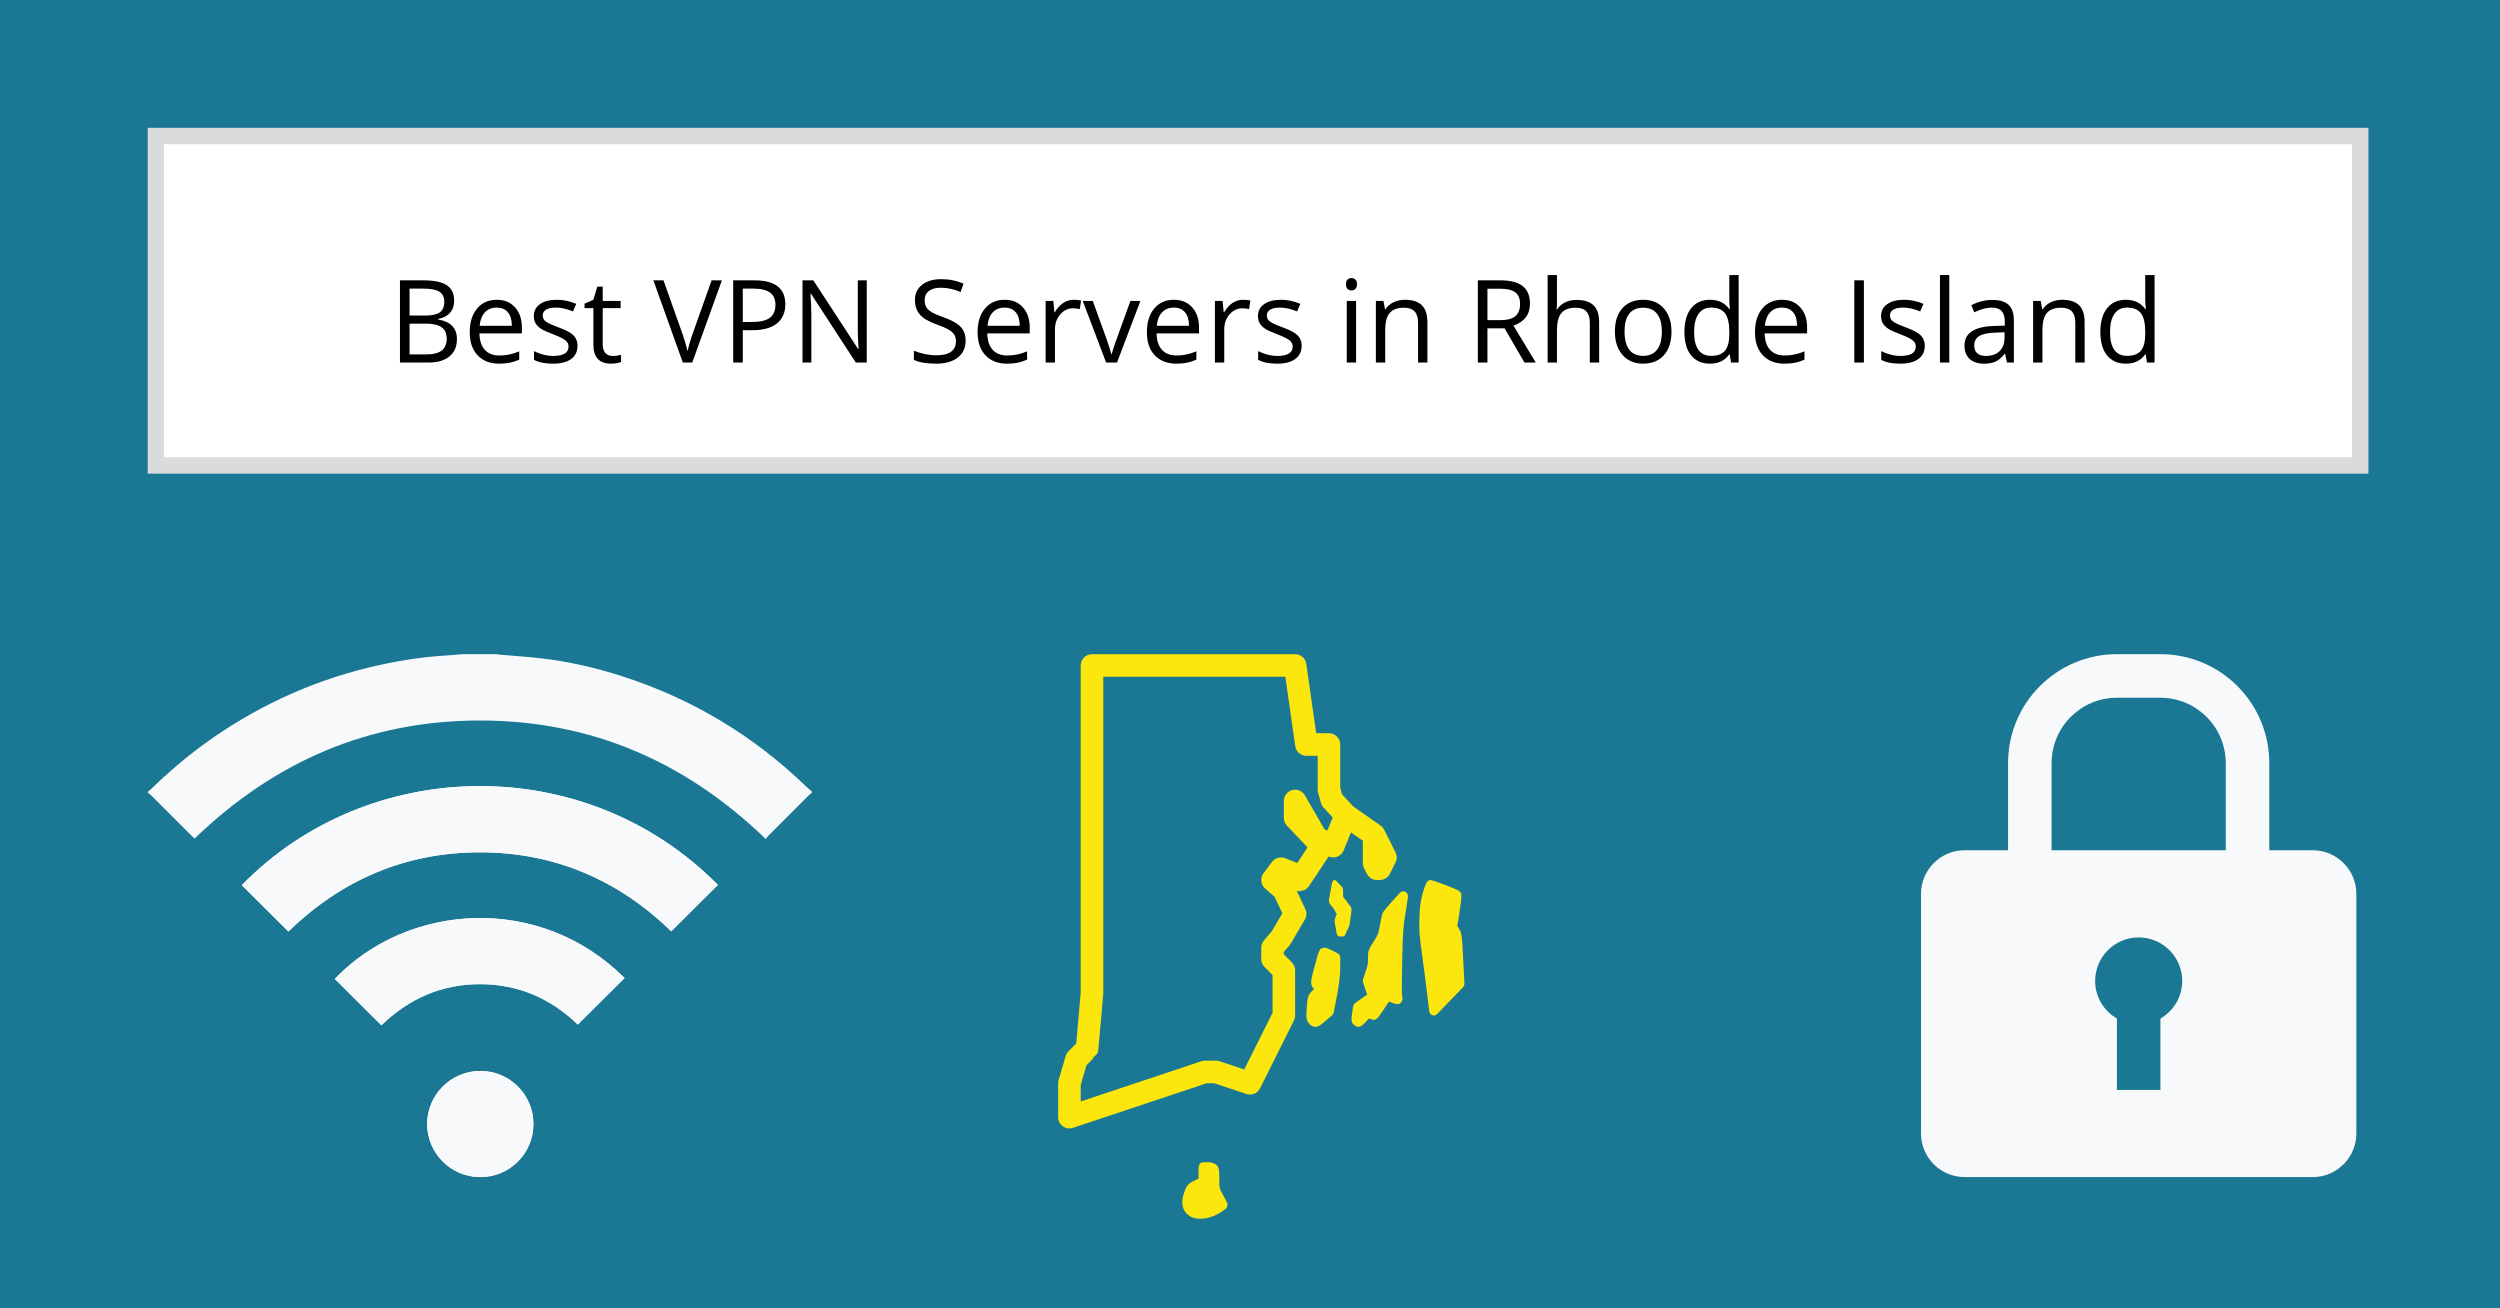 <?xml version="1.0" encoding="UTF-8"?> <svg xmlns="http://www.w3.org/2000/svg" xmlns:xlink="http://www.w3.org/1999/xlink" width="900pt" zoomAndPan="magnify" viewBox="0 0 900 471" height="471pt" preserveAspectRatio="xMidYMid meet" version="1.2"><defs><g></g><clipPath xml:id="clip1" id="clip1"><path d="M 87 282 L 259 282 L 259 423.75 L 87 423.75 Z M 87 282 "></path></clipPath><clipPath xml:id="clip2" id="clip2"><path d="M 53.152 235.5 L 292.402 235.5 L 292.402 303 L 53.152 303 Z M 53.152 235.5 "></path></clipPath><clipPath xml:id="clip3" id="clip3"><path d="M 153 385 L 193 385 L 193 423.75 L 153 423.75 Z M 153 385 "></path></clipPath><clipPath xml:id="clip4" id="clip4"><path d="M 691.289 235.5 L 848.789 235.5 L 848.789 423.75 L 691.289 423.75 Z M 691.289 235.5 "></path></clipPath><clipPath xml:id="clip5" id="clip5"><path d="M 380.934 235.5 L 527.184 235.5 L 527.184 438.75 L 380.934 438.75 Z M 380.934 235.5 "></path></clipPath></defs><g xml:id="surface1" id="surface1"><rect x="0" width="900" y="0" height="471" style="fill:rgb(100%,100%,100%);fill-opacity:1;stroke:none;"></rect><rect x="0" width="900" y="0" height="471" style="fill:rgb(100%,100%,100%);fill-opacity:1;stroke:none;"></rect><rect x="0" width="900" y="0" height="471" style="fill:rgb(10.59%,47.06%,58.429%);fill-opacity:1;stroke:none;"></rect><g clip-rule="nonzero" clip-path="url(#clip1)"><path style=" stroke:none;fill-rule:nonzero;fill:rgb(97.249%,97.649%,98.43%);fill-opacity:1;" d="M 103.816 335.34 C 122.953 316.777 145.93 306.824 172.809 306.832 C 199.684 306.84 222.648 316.809 241.656 335.266 C 247.285 329.664 252.863 324.113 258.438 318.566 C 210.484 270.062 132.293 272.199 87.062 318.66 C 92.617 324.191 98.172 329.723 103.816 335.34 Z M 137.297 369.105 C 147.219 359.484 158.984 354.301 172.781 354.297 C 186.598 354.293 198.391 359.508 208.012 368.855 C 213.695 363.191 219.27 357.648 224.836 352.098 C 194.5 321.715 146.973 324.836 120.566 352.352 C 120.66 352.465 120.746 352.598 120.852 352.703 C 126.297 358.133 131.742 363.559 137.297 369.105 Z M 192.031 404.672 C 192.035 394.09 183.484 385.539 172.906 385.543 C 162.398 385.551 153.82 394.086 153.777 404.574 C 153.734 415.125 162.309 423.734 172.871 423.75 C 183.477 423.77 192.023 415.25 192.031 404.672 Z M 192.031 404.672 "></path></g><g clip-rule="nonzero" clip-path="url(#clip2)"><path style=" stroke:none;fill-rule:nonzero;fill:rgb(97.249%,97.649%,98.43%);fill-opacity:1;" d="M 292.27 285.43 C 291.938 285.688 291.57 285.906 291.273 286.199 C 286.34 291.121 281.406 296.051 276.488 300.988 C 276.18 301.297 275.961 301.691 275.688 302.07 C 246.863 274.184 212.762 259.379 172.781 259.379 C 132.836 259.379 98.762 274.156 70.039 301.898 C 69.773 301.645 69.461 301.355 69.164 301.059 C 64.207 296.105 59.25 291.148 54.285 286.199 C 53.988 285.906 53.617 285.688 53.281 285.43 C 53.281 285.273 53.281 285.113 53.281 284.953 C 53.59 284.711 53.922 284.496 54.195 284.227 C 60.195 278.387 66.531 272.93 73.301 267.996 C 91.188 254.957 110.863 245.715 132.363 240.402 C 141.766 238.078 151.297 236.531 160.98 235.953 C 162.879 235.844 164.773 235.652 166.68 235.5 C 170.742 235.5 174.809 235.5 178.875 235.5 C 179.148 235.555 179.418 235.637 179.691 235.66 C 184.609 236.09 189.535 236.402 194.441 236.953 C 204.465 238.082 214.258 240.332 223.859 243.41 C 248.953 251.457 270.984 264.645 289.969 282.918 C 290.703 283.629 291.504 284.277 292.273 284.953 C 292.27 285.113 292.27 285.273 292.27 285.43 Z M 292.27 285.43 "></path></g><path style=" stroke:none;fill-rule:nonzero;fill:rgb(97.249%,97.649%,98.43%);fill-opacity:1;" d="M 103.816 335.34 C 98.172 329.723 92.617 324.191 87.062 318.66 C 132.293 272.199 210.484 270.062 258.438 318.566 C 252.863 324.113 247.285 329.664 241.656 335.266 C 222.648 316.809 199.684 306.84 172.809 306.832 C 145.93 306.824 122.953 316.777 103.816 335.34 Z M 103.816 335.34 "></path><path style=" stroke:none;fill-rule:nonzero;fill:rgb(97.249%,97.649%,98.43%);fill-opacity:1;" d="M 137.297 369.105 C 131.742 363.559 126.297 358.133 120.852 352.707 C 120.746 352.598 120.66 352.469 120.566 352.352 C 146.973 324.836 194.5 321.715 224.836 352.098 C 219.27 357.648 213.695 363.195 208.012 368.855 C 198.391 359.508 186.598 354.293 172.781 354.297 C 158.984 354.301 147.219 359.484 137.297 369.105 Z M 137.297 369.105 "></path><g clip-rule="nonzero" clip-path="url(#clip3)"><path style=" stroke:none;fill-rule:nonzero;fill:rgb(97.249%,97.649%,98.43%);fill-opacity:1;" d="M 192.031 404.672 C 192.023 415.25 183.477 423.77 172.871 423.75 C 162.309 423.734 153.734 415.125 153.777 404.574 C 153.816 394.086 162.398 385.551 172.906 385.543 C 183.484 385.539 192.035 394.09 192.031 404.672 Z M 192.031 404.672 "></path></g><g clip-rule="nonzero" clip-path="url(#clip4)"><path style=" stroke:none;fill-rule:nonzero;fill:rgb(97.249%,97.649%,98.43%);fill-opacity:1;" d="M 832.613 306.094 L 816.941 306.094 L 816.941 274.719 C 816.941 253.059 799.398 235.5 777.758 235.5 L 762.086 235.5 C 740.445 235.5 722.906 253.059 722.906 274.719 L 722.906 306.094 L 707.234 306.094 C 698.617 306.094 691.562 313.156 691.562 321.781 L 691.562 408.062 C 691.562 416.688 698.617 423.75 707.234 423.75 L 832.613 423.75 C 841.23 423.75 848.285 416.688 848.285 408.062 L 848.285 321.781 C 848.285 313.156 841.23 306.094 832.613 306.094 Z M 777.758 366.668 L 777.758 392.375 L 762.086 392.375 L 762.086 366.668 C 757.418 363.957 754.25 358.945 754.25 353.156 C 754.25 344.5 761.266 337.469 769.922 337.469 C 778.578 337.469 785.598 344.5 785.598 353.156 C 785.598 358.945 782.426 363.957 777.758 366.668 Z M 801.266 306.094 L 738.578 306.094 L 738.578 274.719 C 738.578 261.727 749.109 251.188 762.086 251.188 L 777.758 251.188 C 790.738 251.188 801.266 261.727 801.266 274.719 Z M 801.266 306.094 "></path></g><path style=" stroke:none;fill-rule:nonzero;fill:rgb(100%,100%,100%);fill-opacity:1;" d="M 56.125 48.973 L 849.68 48.973 L 849.68 167.555 L 56.125 167.555 Z M 56.125 48.973 "></path><path style=" stroke:none;fill-rule:nonzero;fill:rgb(85.489%,85.88%,86.67%);fill-opacity:1;" d="M 846.727 164.598 L 852.633 164.598 L 852.633 170.512 L 846.727 170.512 Z M 53.172 51.93 L 59.078 51.93 L 59.078 164.598 L 53.172 164.598 Z M 53.172 164.598 L 59.078 164.598 L 59.078 170.512 L 53.172 170.512 Z M 846.727 51.93 L 852.633 51.93 L 852.633 164.598 L 846.727 164.598 Z M 59.078 164.598 L 846.727 164.598 L 846.727 170.512 L 59.078 170.512 Z M 846.727 46.012 L 852.633 46.012 L 852.633 51.93 L 846.727 51.93 Z M 53.172 46.012 L 59.078 46.012 L 59.078 51.93 L 53.172 51.93 Z M 59.078 46.012 L 846.727 46.012 L 846.727 51.93 L 59.078 51.93 Z M 59.078 46.012 "></path><g clip-rule="nonzero" clip-path="url(#clip5)"><path style=" stroke:none;fill-rule:nonzero;fill:rgb(98.43%,90.199%,5.099%);fill-opacity:1;" d="M 393.121 235.504 C 392.852 235.504 392.59 235.527 392.328 235.582 C 392.066 235.633 391.812 235.711 391.566 235.812 C 391.316 235.914 391.086 236.039 390.863 236.188 C 390.641 236.336 390.434 236.504 390.246 236.695 C 390.059 236.883 389.891 237.086 389.742 237.309 C 389.594 237.531 389.469 237.766 389.367 238.012 C 389.266 238.258 389.188 238.512 389.137 238.773 C 389.082 239.035 389.059 239.301 389.059 239.566 L 389.059 357.281 C 389.043 357.461 388.633 362.211 388.199 367.137 C 387.98 369.645 387.762 372.148 387.59 374.027 C 387.523 374.719 387.477 375.207 387.43 375.695 C 386.273 376.844 384.66 378.457 384.66 378.457 C 384.172 378.945 383.832 379.523 383.637 380.188 L 381.098 388.824 C 380.988 389.199 380.934 389.578 380.934 389.969 L 380.934 402.164 C 380.934 402.484 380.969 402.805 381.043 403.117 C 381.121 403.43 381.23 403.73 381.379 404.016 C 381.523 404.305 381.703 404.57 381.91 404.812 C 382.121 405.059 382.355 405.273 382.617 405.461 C 382.879 405.652 383.16 405.805 383.457 405.93 C 383.754 406.051 384.062 406.137 384.383 406.184 C 384.699 406.234 385.02 406.242 385.34 406.215 C 385.66 406.188 385.973 406.125 386.281 406.023 L 434.402 389.969 L 437.148 389.969 L 448.707 393.828 C 449.172 393.98 449.648 394.051 450.137 394.031 C 450.629 394.016 451.098 393.914 451.551 393.727 C 452 393.539 452.406 393.277 452.766 392.945 C 453.121 392.609 453.41 392.223 453.629 391.785 L 465.816 367.398 C 466.102 366.824 466.246 366.219 466.246 365.578 L 466.246 349.32 C 466.242 348.199 465.848 347.238 465.055 346.445 L 462.184 343.57 L 462.184 342.691 L 464.254 340.277 C 464.406 340.098 464.543 339.902 464.664 339.699 L 469.742 331.059 C 470.086 330.48 470.27 329.855 470.301 329.184 C 470.332 328.512 470.203 327.871 469.918 327.266 L 466.824 320.691 C 467.258 320.773 467.766 320.867 467.77 320.867 C 467.77 320.867 469.641 320.414 469.641 320.414 C 469.641 320.414 470.258 320.016 470.258 320.016 C 470.262 320.016 470.613 319.711 470.695 319.625 C 470.855 319.461 470.906 319.387 470.957 319.324 C 471.059 319.199 471.102 319.137 471.156 319.062 C 471.262 318.918 471.363 318.77 471.488 318.586 C 471.742 318.223 472.074 317.738 472.465 317.156 C 473.242 316 474.254 314.477 475.266 312.949 C 476.797 310.637 477.664 309.309 478.312 308.32 C 478.562 308.43 478.816 308.516 479.082 308.574 C 479.348 308.633 479.617 308.664 479.887 308.668 C 480.16 308.672 480.43 308.652 480.695 308.602 C 480.961 308.551 481.223 308.477 481.473 308.375 C 481.727 308.273 481.965 308.148 482.191 308 C 482.418 307.852 482.629 307.68 482.82 307.488 C 483.012 307.297 483.184 307.086 483.336 306.863 C 483.488 306.637 483.613 306.398 483.715 306.145 L 486.359 299.676 L 490.621 302.66 L 490.621 310.703 C 490.621 311.344 490.762 311.949 491.047 312.52 L 492.062 314.555 C 492.406 315.242 492.906 315.789 493.562 316.195 C 494.215 316.598 494.93 316.801 495.699 316.801 L 496.715 316.801 C 497.484 316.801 498.195 316.598 498.848 316.195 C 499.504 315.789 500.004 315.242 500.348 314.555 L 502.379 310.488 C 502.664 309.918 502.809 309.309 502.809 308.672 C 502.809 308.031 502.664 307.426 502.379 306.852 L 498.316 298.723 C 498.008 298.109 497.574 297.609 497.016 297.215 L 487.199 290.34 L 483.105 285.91 L 482.496 283.727 L 482.496 268.023 C 482.496 267.754 482.469 267.492 482.418 267.23 C 482.363 266.969 482.285 266.711 482.184 266.465 C 482.082 266.219 481.957 265.984 481.809 265.762 C 481.66 265.543 481.492 265.336 481.305 265.148 C 481.117 264.957 480.91 264.789 480.688 264.641 C 480.465 264.492 480.234 264.367 479.984 264.266 C 479.738 264.164 479.484 264.086 479.223 264.035 C 478.961 263.984 478.699 263.957 478.434 263.957 L 473.828 263.957 L 470.266 238.996 C 470.199 238.512 470.047 238.055 469.812 237.625 C 469.578 237.195 469.277 236.82 468.906 236.496 C 468.539 236.176 468.125 235.93 467.664 235.758 C 467.207 235.59 466.734 235.504 466.246 235.504 Z M 397.184 243.633 L 462.723 243.633 L 466.285 268.594 C 466.352 269.078 466.504 269.535 466.738 269.965 C 466.973 270.395 467.273 270.77 467.645 271.09 C 468.012 271.414 468.426 271.66 468.887 271.828 C 469.344 272 469.816 272.086 470.309 272.086 L 474.371 272.086 L 474.371 284.281 C 474.371 284.652 474.422 285.012 474.52 285.367 L 475.535 289.035 C 475.711 289.672 476.023 290.23 476.473 290.711 L 479.781 294.285 L 477.852 299.008 L 476.773 298.469 L 469.758 286.312 C 469.535 285.926 469.254 285.586 468.918 285.293 C 468.582 285 468.207 284.766 467.797 284.598 C 467.383 284.426 466.953 284.324 466.508 284.297 C 466.062 284.27 465.625 284.312 465.191 284.426 C 464.762 284.543 464.359 284.723 463.988 284.973 C 463.617 285.219 463.297 285.523 463.023 285.875 C 462.75 286.23 462.543 286.617 462.398 287.043 C 462.254 287.465 462.184 287.898 462.184 288.348 L 462.184 294.445 C 462.18 295.527 462.555 296.461 463.301 297.246 L 470.727 305.066 C 469.957 306.234 469.609 306.762 468.488 308.457 C 467.953 309.27 467.508 309.941 467.008 310.695 L 462.672 308.965 C 462.258 308.797 461.828 308.703 461.383 308.68 C 460.938 308.656 460.496 308.703 460.066 308.824 C 459.637 308.945 459.238 309.129 458.867 309.383 C 458.5 309.637 458.18 309.941 457.914 310.297 L 454.867 314.363 C 454.559 314.773 454.34 315.227 454.203 315.719 C 454.066 316.211 454.027 316.715 454.078 317.223 C 454.133 317.734 454.277 318.215 454.516 318.668 C 454.75 319.125 455.059 319.52 455.445 319.855 L 458.863 322.859 L 461.656 328.781 L 457.848 335.258 L 455.031 338.547 C 454.383 339.309 454.059 340.188 454.059 341.191 L 454.059 345.254 C 454.059 346.379 454.453 347.336 455.246 348.129 L 458.121 351.004 L 458.121 364.617 L 447.938 385 L 439.094 382.047 C 438.676 381.906 438.246 381.84 437.809 381.84 L 433.746 381.84 C 433.305 381.84 432.875 381.906 432.457 382.047 L 389.059 396.52 L 389.059 390.555 L 391.137 383.473 C 392.059 382.551 394 380.605 394.031 380.578 L 392.984 381.266 C 392.984 381.266 394.969 379.348 394.969 379.348 C 394.969 379.344 395.16 378.871 395.199 378.75 C 395.273 378.512 395.285 378.422 395.301 378.344 C 395.332 378.191 395.34 378.133 395.348 378.074 C 395.367 377.961 395.379 377.883 395.387 377.789 C 395.41 377.602 395.43 377.371 395.461 377.082 C 395.516 376.512 395.586 375.723 395.676 374.773 C 395.848 372.875 396.074 370.355 396.293 367.844 C 396.734 362.812 397.164 357.797 397.164 357.797 C 397.176 357.684 397.18 357.566 397.184 357.449 Z M 515.121 316.801 C 513.867 316.801 513.266 317.758 512.211 321.445 C 511.402 324.277 511.145 326.188 511.004 330.32 C 510.828 334.977 510.934 336.406 512.02 344.262 C 513.098 351.898 514.551 364.246 514.551 364.246 C 514.727 364.871 515.184 365.348 515.75 365.516 C 515.891 365.555 516.039 365.578 516.184 365.578 C 516.609 365.578 517.027 365.41 517.352 365.078 L 526.633 355.473 C 527.008 355.082 527.211 354.531 527.184 353.957 L 526.738 345.293 C 526.312 336.688 526.27 335.988 525.145 334.164 L 524.625 333.297 L 525.406 328.496 C 526.438 321.906 526.145 321.602 525.516 320.93 C 524.695 320.059 515.598 316.801 515.121 316.801 Z M 480.566 316.809 C 480.414 316.785 480.25 316.82 480.098 316.91 C 479.801 317.094 479.578 317.5 479.488 318.008 L 478.473 323.652 C 478.348 324.32 478.488 325.047 478.82 325.477 L 480.219 327.25 L 481.219 329.09 L 480.621 330.598 C 480.461 331.008 480.422 331.516 480.504 331.988 L 481.176 335.902 C 481.305 336.625 481.703 337.125 482.152 337.125 L 483.512 337.125 C 483.832 337.125 484.129 336.863 484.32 336.434 L 485.676 333.395 C 485.758 333.211 485.816 333.004 485.852 332.781 L 486.523 328.004 C 486.617 327.363 486.484 326.699 486.176 326.289 L 483.512 322.762 L 483.512 320.613 C 483.512 320.027 483.332 319.492 483.035 319.184 L 481.004 317.062 C 480.867 316.922 480.719 316.832 480.566 316.809 Z M 505.609 320.922 C 505.281 320.824 504.926 320.836 504.594 320.969 C 504.297 321.086 504.051 321.293 503.863 321.547 C 503.668 321.777 503.043 322.445 502.234 323.32 L 501.109 324.543 C 501.102 324.547 501.094 324.555 501.086 324.566 C 499.113 326.785 498.008 328.117 497.672 328.812 C 497.504 329.309 497.023 331.676 496.746 333.188 C 496.164 336.344 496.117 336.453 494.562 338.879 C 492.75 341.723 492.453 342.262 492.453 344.914 C 492.453 346.266 492.566 347.109 491.754 349.422 L 490.73 352.414 C 490.656 352.629 490.621 352.852 490.621 353.074 C 490.621 353.297 490.652 353.527 490.723 353.742 C 490.723 353.742 492.023 357.613 492.168 358.027 C 491.777 358.344 487.852 361.109 487.852 361.109 C 487.469 361.398 487.215 361.844 487.137 362.348 L 486.785 364.602 C 486.496 366.508 486.266 368.023 487.445 368.984 C 488.008 369.465 488.512 369.645 488.992 369.645 C 490.062 369.645 490.996 368.652 492.086 367.461 C 492.277 367.254 492.602 366.887 492.84 366.645 C 493.992 367.117 494.418 367.121 494.578 367.121 C 495.461 367.121 495.836 366.938 498.539 362.809 C 499.18 361.789 499.703 361.031 500.07 360.539 C 503.129 361.898 503.82 361.629 504.465 360.801 C 504.965 360.145 505.035 359.195 504.719 358.18 C 504.645 357.582 504.617 353.43 504.781 346.066 C 505.047 335.059 505.094 334.254 505.957 328.867 C 506.414 326.016 506.676 324.398 506.781 323.414 C 506.867 323.203 506.871 323.016 506.871 322.738 L 506.828 322.738 C 506.855 322.035 506.715 321.848 506.473 321.523 C 506.242 321.223 505.938 321.02 505.609 320.922 Z M 476.867 341.191 C 475.031 341.191 474.871 341.801 473.328 347.637 C 471.82 353.145 471.453 354.48 473.082 356.043 C 473.004 356.125 472.902 356.219 472.797 356.32 C 470.824 358.121 470.699 358.965 470.434 362.641 C 470.215 365.816 470.172 367.27 471.25 368.438 C 471.547 368.801 472.164 369.543 473.312 369.629 C 473.391 369.637 473.473 369.645 473.543 369.645 C 474.75 369.645 475.617 368.895 477.242 367.484 L 479.496 365.539 C 479.832 365.25 480.047 364.875 480.129 364.461 L 481.32 358.363 C 482.047 354.574 482.496 350.742 482.496 348.375 L 482.496 344.824 C 482.496 344.109 482.074 343.461 481.398 343.117 L 479.703 342.246 C 477.598 341.188 477.273 341.191 476.867 341.191 Z M 433.238 418.422 C 431.207 418.422 431.477 420.496 431.477 422.703 L 431.477 424.305 L 430.379 424.82 C 427.715 426.078 427.211 426.648 426.238 429.516 C 425.48 431.84 424.84 435.211 428.023 437.613 C 429.047 438.371 430.484 438.746 432.094 438.746 C 434.211 438.746 436.621 438.098 438.766 436.844 C 441.086 435.406 441.871 434.926 441.871 433.723 C 441.871 433.242 441.871 433.039 440.172 429.965 C 438.977 427.832 438.949 427.793 438.949 424.512 C 438.949 421.113 438.953 419.445 436.793 418.75 C 436.648 418.703 435.805 418.422 435.531 418.422 Z M 433.238 418.422 "></path></g><g style="fill:rgb(0%,0%,0%);fill-opacity:1;"><g transform="translate(139.921, 130.514)"><path style="stroke:none;" d="M 4.062 -29.594 L 12.422 -29.594 C 16.348 -29.594 19.188 -29.004 20.938 -27.828 C 22.695 -26.648 23.578 -24.797 23.578 -22.266 C 23.578 -20.516 23.086 -19.066 22.109 -17.922 C 21.129 -16.785 19.703 -16.047 17.828 -15.703 L 17.828 -15.5 C 22.328 -14.727 24.578 -12.367 24.578 -8.422 C 24.578 -5.773 23.68 -3.707 21.891 -2.219 C 20.098 -0.738 17.598 0 14.391 0 L 4.062 0 Z M 7.516 -16.922 L 13.172 -16.922 C 15.598 -16.922 17.344 -17.301 18.406 -18.062 C 19.477 -18.82 20.016 -20.109 20.016 -21.922 C 20.016 -23.578 19.422 -24.77 18.234 -25.5 C 17.047 -26.238 15.156 -26.609 12.562 -26.609 L 7.516 -26.609 Z M 7.516 -14 L 7.516 -2.938 L 13.688 -2.938 C 16.07 -2.938 17.867 -3.395 19.078 -4.312 C 20.285 -5.238 20.891 -6.688 20.891 -8.656 C 20.891 -10.5 20.27 -11.848 19.031 -12.703 C 17.801 -13.566 15.926 -14 13.406 -14 Z M 7.516 -14 "></path></g></g><g style="fill:rgb(0%,0%,0%);fill-opacity:1;"><g transform="translate(166.78, 130.514)"><path style="stroke:none;" d="M 12.938 0.406 C 9.656 0.406 7.066 -0.594 5.172 -2.594 C 3.273 -4.594 2.328 -7.363 2.328 -10.906 C 2.328 -14.488 3.207 -17.332 4.969 -19.438 C 6.727 -21.539 9.094 -22.594 12.062 -22.594 C 14.844 -22.594 17.039 -21.676 18.656 -19.844 C 20.281 -18.02 21.094 -15.609 21.094 -12.609 L 21.094 -10.484 L 5.812 -10.484 C 5.875 -7.879 6.531 -5.898 7.781 -4.547 C 9.031 -3.203 10.789 -2.531 13.062 -2.531 C 15.445 -2.531 17.805 -3.031 20.141 -4.031 L 20.141 -1.031 C 18.953 -0.52 17.828 -0.156 16.766 0.062 C 15.711 0.289 14.438 0.406 12.938 0.406 Z M 12.016 -19.781 C 10.234 -19.781 8.812 -19.195 7.75 -18.031 C 6.695 -16.875 6.078 -15.27 5.891 -13.219 L 17.484 -13.219 C 17.484 -15.332 17.008 -16.953 16.062 -18.078 C 15.125 -19.211 13.773 -19.781 12.016 -19.781 Z M 12.016 -19.781 "></path></g></g><g style="fill:rgb(0%,0%,0%);fill-opacity:1;"><g transform="translate(190.036, 130.514)"><path style="stroke:none;" d="M 17.875 -6.047 C 17.875 -3.984 17.102 -2.391 15.562 -1.266 C 14.02 -0.148 11.863 0.406 9.094 0.406 C 6.145 0.406 3.848 -0.055 2.203 -0.984 L 2.203 -4.109 C 3.273 -3.566 4.422 -3.141 5.641 -2.828 C 6.859 -2.523 8.035 -2.375 9.172 -2.375 C 10.922 -2.375 12.27 -2.648 13.219 -3.203 C 14.164 -3.766 14.641 -4.617 14.641 -5.766 C 14.641 -6.629 14.266 -7.367 13.516 -7.984 C 12.766 -8.598 11.301 -9.32 9.125 -10.156 C 7.062 -10.926 5.594 -11.598 4.719 -12.172 C 3.852 -12.742 3.207 -13.395 2.781 -14.125 C 2.352 -14.852 2.141 -15.723 2.141 -16.734 C 2.141 -18.547 2.875 -19.973 4.344 -21.016 C 5.82 -22.066 7.844 -22.594 10.406 -22.594 C 12.789 -22.594 15.125 -22.102 17.406 -21.125 L 16.219 -18.406 C 13.988 -19.32 11.969 -19.781 10.156 -19.781 C 8.562 -19.781 7.359 -19.531 6.547 -19.031 C 5.742 -18.531 5.344 -17.844 5.344 -16.969 C 5.344 -16.375 5.492 -15.863 5.797 -15.438 C 6.098 -15.02 6.586 -14.625 7.266 -14.25 C 7.941 -13.875 9.238 -13.328 11.156 -12.609 C 13.781 -11.648 15.555 -10.688 16.484 -9.719 C 17.41 -8.75 17.875 -7.523 17.875 -6.047 Z M 17.875 -6.047 "></path></g></g><g style="fill:rgb(0%,0%,0%);fill-opacity:1;"><g transform="translate(209.81, 130.514)"><path style="stroke:none;" d="M 10.734 -2.375 C 11.328 -2.375 11.898 -2.414 12.453 -2.5 C 13.004 -2.582 13.441 -2.672 13.766 -2.766 L 13.766 -0.203 C 13.398 -0.023 12.863 0.117 12.156 0.234 C 11.445 0.348 10.805 0.406 10.234 0.406 C 5.953 0.406 3.812 -1.852 3.812 -6.375 L 3.812 -19.578 L 0.625 -19.578 L 0.625 -21.188 L 3.812 -22.594 L 5.219 -27.328 L 7.172 -27.328 L 7.172 -22.188 L 13.609 -22.188 L 13.609 -19.578 L 7.172 -19.578 L 7.172 -6.516 C 7.172 -5.18 7.484 -4.156 8.109 -3.438 C 8.742 -2.727 9.617 -2.375 10.734 -2.375 Z M 10.734 -2.375 "></path></g></g><g style="fill:rgb(0%,0%,0%);fill-opacity:1;"><g transform="translate(224.443, 130.514)"><path style="stroke:none;" d=""></path></g></g><g style="fill:rgb(0%,0%,0%);fill-opacity:1;"><g transform="translate(235.211, 130.514)"><path style="stroke:none;" d="M 20.969 -29.594 L 24.672 -29.594 L 14 0 L 10.609 0 L 0 -29.594 L 3.641 -29.594 L 10.438 -10.438 C 11.227 -8.238 11.852 -6.102 12.312 -4.031 C 12.789 -6.219 13.422 -8.395 14.203 -10.562 Z M 20.969 -29.594 "></path></g></g><g style="fill:rgb(0%,0%,0%);fill-opacity:1;"><g transform="translate(259.884, 130.514)"><path style="stroke:none;" d="M 22.828 -20.969 C 22.828 -17.969 21.805 -15.66 19.766 -14.047 C 17.723 -12.441 14.797 -11.641 10.984 -11.641 L 7.516 -11.641 L 7.516 0 L 4.062 0 L 4.062 -29.594 L 11.734 -29.594 C 19.129 -29.594 22.828 -26.719 22.828 -20.969 Z M 7.516 -14.594 L 10.609 -14.594 C 13.66 -14.594 15.863 -15.082 17.219 -16.062 C 18.582 -17.051 19.266 -18.633 19.266 -20.812 C 19.266 -22.77 18.625 -24.223 17.344 -25.172 C 16.062 -26.129 14.066 -26.609 11.359 -26.609 L 7.516 -26.609 Z M 7.516 -14.594 "></path></g></g><g style="fill:rgb(0%,0%,0%);fill-opacity:1;"><g transform="translate(284.839, 130.514)"><path style="stroke:none;" d="M 27.188 0 L 23.25 0 L 7.078 -24.828 L 6.922 -24.828 C 7.141 -21.922 7.25 -19.25 7.25 -16.812 L 7.25 0 L 4.062 0 L 4.062 -29.594 L 7.953 -29.594 L 24.094 -4.859 L 24.25 -4.859 C 24.219 -5.223 24.156 -6.391 24.062 -8.359 C 23.969 -10.336 23.938 -11.754 23.969 -12.609 L 23.969 -29.594 L 27.188 -29.594 Z M 27.188 0 "></path></g></g><g style="fill:rgb(0%,0%,0%);fill-opacity:1;"><g transform="translate(316.09, 130.514)"><path style="stroke:none;" d=""></path></g></g><g style="fill:rgb(0%,0%,0%);fill-opacity:1;"><g transform="translate(326.857, 130.514)"><path style="stroke:none;" d="M 20.766 -7.875 C 20.766 -5.27 19.816 -3.238 17.922 -1.781 C 16.035 -0.32 13.473 0.406 10.234 0.406 C 6.734 0.406 4.035 -0.047 2.141 -0.953 L 2.141 -4.266 C 3.359 -3.754 4.68 -3.348 6.109 -3.047 C 7.547 -2.754 8.961 -2.609 10.359 -2.609 C 12.648 -2.609 14.375 -3.039 15.531 -3.906 C 16.695 -4.781 17.281 -5.992 17.281 -7.547 C 17.281 -8.578 17.07 -9.414 16.656 -10.062 C 16.25 -10.719 15.562 -11.32 14.594 -11.875 C 13.633 -12.438 12.172 -13.066 10.203 -13.766 C 7.453 -14.742 5.484 -15.91 4.297 -17.266 C 3.117 -18.617 2.531 -20.379 2.531 -22.547 C 2.531 -24.828 3.383 -26.641 5.094 -27.984 C 6.812 -29.336 9.082 -30.016 11.906 -30.016 C 14.844 -30.016 17.547 -29.473 20.016 -28.391 L 18.953 -25.406 C 16.504 -26.426 14.129 -26.938 11.828 -26.938 C 10.004 -26.938 8.578 -26.547 7.547 -25.766 C 6.523 -24.984 6.016 -23.895 6.016 -22.5 C 6.016 -21.477 6.203 -20.641 6.578 -19.984 C 6.953 -19.328 7.586 -18.723 8.484 -18.172 C 9.391 -17.629 10.766 -17.031 12.609 -16.375 C 15.711 -15.27 17.848 -14.082 19.016 -12.812 C 20.18 -11.539 20.766 -9.895 20.766 -7.875 Z M 20.766 -7.875 "></path></g></g><g style="fill:rgb(0%,0%,0%);fill-opacity:1;"><g transform="translate(349.607, 130.514)"><path style="stroke:none;" d="M 12.938 0.406 C 9.656 0.406 7.066 -0.594 5.172 -2.594 C 3.273 -4.594 2.328 -7.363 2.328 -10.906 C 2.328 -14.488 3.207 -17.332 4.969 -19.438 C 6.727 -21.539 9.094 -22.594 12.062 -22.594 C 14.844 -22.594 17.039 -21.676 18.656 -19.844 C 20.281 -18.02 21.094 -15.609 21.094 -12.609 L 21.094 -10.484 L 5.812 -10.484 C 5.875 -7.879 6.531 -5.898 7.781 -4.547 C 9.031 -3.203 10.789 -2.531 13.062 -2.531 C 15.445 -2.531 17.805 -3.031 20.141 -4.031 L 20.141 -1.031 C 18.953 -0.52 17.828 -0.156 16.766 0.062 C 15.711 0.289 14.438 0.406 12.938 0.406 Z M 12.016 -19.781 C 10.234 -19.781 8.812 -19.195 7.75 -18.031 C 6.695 -16.875 6.078 -15.27 5.891 -13.219 L 17.484 -13.219 C 17.484 -15.332 17.008 -16.953 16.062 -18.078 C 15.125 -19.211 13.773 -19.781 12.016 -19.781 Z M 12.016 -19.781 "></path></g></g><g style="fill:rgb(0%,0%,0%);fill-opacity:1;"><g transform="translate(372.863, 130.514)"><path style="stroke:none;" d="M 13.688 -22.594 C 14.664 -22.594 15.547 -22.508 16.328 -22.344 L 15.875 -19.234 C 14.957 -19.43 14.145 -19.531 13.438 -19.531 C 11.645 -19.531 10.109 -18.801 8.828 -17.344 C 7.555 -15.883 6.922 -14.07 6.922 -11.906 L 6.922 0 L 3.562 0 L 3.562 -22.188 L 6.328 -22.188 L 6.719 -18.078 L 6.875 -18.078 C 7.695 -19.516 8.688 -20.625 9.844 -21.406 C 11.008 -22.195 12.289 -22.594 13.688 -22.594 Z M 13.688 -22.594 "></path></g></g><g style="fill:rgb(0%,0%,0%);fill-opacity:1;"><g transform="translate(389.783, 130.514)"><path style="stroke:none;" d="M 8.422 0 L 0 -22.188 L 3.609 -22.188 L 8.375 -9.031 C 9.457 -5.945 10.094 -3.945 10.281 -3.031 L 10.438 -3.031 C 10.594 -3.75 11.062 -5.227 11.844 -7.469 C 12.633 -9.719 14.41 -14.625 17.172 -22.188 L 20.766 -22.188 L 12.344 0 Z M 8.422 0 "></path></g></g><g style="fill:rgb(0%,0%,0%);fill-opacity:1;"><g transform="translate(410.55, 130.514)"><path style="stroke:none;" d="M 12.938 0.406 C 9.656 0.406 7.066 -0.594 5.172 -2.594 C 3.273 -4.594 2.328 -7.363 2.328 -10.906 C 2.328 -14.488 3.207 -17.332 4.969 -19.438 C 6.727 -21.539 9.094 -22.594 12.062 -22.594 C 14.844 -22.594 17.039 -21.676 18.656 -19.844 C 20.281 -18.02 21.094 -15.609 21.094 -12.609 L 21.094 -10.484 L 5.812 -10.484 C 5.875 -7.879 6.531 -5.898 7.781 -4.547 C 9.031 -3.203 10.789 -2.531 13.062 -2.531 C 15.445 -2.531 17.805 -3.031 20.141 -4.031 L 20.141 -1.031 C 18.953 -0.52 17.828 -0.156 16.766 0.062 C 15.711 0.289 14.438 0.406 12.938 0.406 Z M 12.016 -19.781 C 10.234 -19.781 8.812 -19.195 7.75 -18.031 C 6.695 -16.875 6.078 -15.27 5.891 -13.219 L 17.484 -13.219 C 17.484 -15.332 17.008 -16.953 16.062 -18.078 C 15.125 -19.211 13.773 -19.781 12.016 -19.781 Z M 12.016 -19.781 "></path></g></g><g style="fill:rgb(0%,0%,0%);fill-opacity:1;"><g transform="translate(433.805, 130.514)"><path style="stroke:none;" d="M 13.688 -22.594 C 14.664 -22.594 15.547 -22.508 16.328 -22.344 L 15.875 -19.234 C 14.957 -19.43 14.145 -19.531 13.438 -19.531 C 11.645 -19.531 10.109 -18.801 8.828 -17.344 C 7.555 -15.883 6.922 -14.07 6.922 -11.906 L 6.922 0 L 3.562 0 L 3.562 -22.188 L 6.328 -22.188 L 6.719 -18.078 L 6.875 -18.078 C 7.695 -19.516 8.688 -20.625 9.844 -21.406 C 11.008 -22.195 12.289 -22.594 13.688 -22.594 Z M 13.688 -22.594 "></path></g></g><g style="fill:rgb(0%,0%,0%);fill-opacity:1;"><g transform="translate(450.726, 130.514)"><path style="stroke:none;" d="M 17.875 -6.047 C 17.875 -3.984 17.102 -2.391 15.562 -1.266 C 14.02 -0.148 11.863 0.406 9.094 0.406 C 6.145 0.406 3.848 -0.055 2.203 -0.984 L 2.203 -4.109 C 3.273 -3.566 4.422 -3.141 5.641 -2.828 C 6.859 -2.523 8.035 -2.375 9.172 -2.375 C 10.922 -2.375 12.27 -2.648 13.219 -3.203 C 14.164 -3.766 14.641 -4.617 14.641 -5.766 C 14.641 -6.629 14.266 -7.367 13.516 -7.984 C 12.766 -8.598 11.301 -9.32 9.125 -10.156 C 7.062 -10.926 5.594 -11.598 4.719 -12.172 C 3.852 -12.742 3.207 -13.395 2.781 -14.125 C 2.352 -14.852 2.141 -15.723 2.141 -16.734 C 2.141 -18.547 2.875 -19.973 4.344 -21.016 C 5.82 -22.066 7.844 -22.594 10.406 -22.594 C 12.789 -22.594 15.125 -22.102 17.406 -21.125 L 16.219 -18.406 C 13.988 -19.32 11.969 -19.781 10.156 -19.781 C 8.562 -19.781 7.359 -19.531 6.547 -19.031 C 5.742 -18.531 5.344 -17.844 5.344 -16.969 C 5.344 -16.375 5.492 -15.863 5.797 -15.438 C 6.098 -15.02 6.586 -14.625 7.266 -14.25 C 7.941 -13.875 9.238 -13.328 11.156 -12.609 C 13.781 -11.648 15.555 -10.688 16.484 -9.719 C 17.41 -8.75 17.875 -7.523 17.875 -6.047 Z M 17.875 -6.047 "></path></g></g><g style="fill:rgb(0%,0%,0%);fill-opacity:1;"><g transform="translate(470.5, 130.514)"><path style="stroke:none;" d=""></path></g></g><g style="fill:rgb(0%,0%,0%);fill-opacity:1;"><g transform="translate(481.268, 130.514)"><path style="stroke:none;" d="M 6.922 0 L 3.562 0 L 3.562 -22.188 L 6.922 -22.188 Z M 3.281 -28.203 C 3.281 -28.961 3.469 -29.52 3.844 -29.875 C 4.219 -30.238 4.691 -30.422 5.266 -30.422 C 5.805 -30.422 6.27 -30.238 6.656 -29.875 C 7.051 -29.508 7.25 -28.953 7.25 -28.203 C 7.25 -27.441 7.051 -26.875 6.656 -26.5 C 6.27 -26.133 5.805 -25.953 5.266 -25.953 C 4.691 -25.953 4.219 -26.133 3.844 -26.5 C 3.469 -26.875 3.281 -27.441 3.281 -28.203 Z M 3.281 -28.203 "></path></g></g><g style="fill:rgb(0%,0%,0%);fill-opacity:1;"><g transform="translate(491.752, 130.514)"><path style="stroke:none;" d="M 18.75 0 L 18.75 -14.344 C 18.75 -16.156 18.336 -17.504 17.516 -18.391 C 16.691 -19.285 15.398 -19.734 13.641 -19.734 C 11.316 -19.734 9.613 -19.102 8.531 -17.844 C 7.457 -16.594 6.922 -14.523 6.922 -11.641 L 6.922 0 L 3.562 0 L 3.562 -22.188 L 6.297 -22.188 L 6.844 -19.141 L 7 -19.141 C 7.688 -20.234 8.648 -21.082 9.891 -21.688 C 11.141 -22.289 12.523 -22.594 14.047 -22.594 C 16.723 -22.594 18.734 -21.945 20.078 -20.656 C 21.43 -19.363 22.109 -17.301 22.109 -14.469 L 22.109 0 Z M 18.75 0 "></path></g></g><g style="fill:rgb(0%,0%,0%);fill-opacity:1;"><g transform="translate(517.194, 130.514)"><path style="stroke:none;" d=""></path></g></g><g style="fill:rgb(0%,0%,0%);fill-opacity:1;"><g transform="translate(527.961, 130.514)"><path style="stroke:none;" d="M 7.516 -12.312 L 7.516 0 L 4.062 0 L 4.062 -29.594 L 12.188 -29.594 C 15.812 -29.594 18.488 -28.895 20.219 -27.5 C 21.957 -26.113 22.828 -24.023 22.828 -21.234 C 22.828 -17.316 20.844 -14.672 16.875 -13.297 L 24.922 0 L 20.844 0 L 13.688 -12.312 Z M 7.516 -15.266 L 12.219 -15.266 C 14.656 -15.266 16.438 -15.742 17.562 -16.703 C 18.695 -17.672 19.266 -19.117 19.266 -21.047 C 19.266 -23.004 18.688 -24.414 17.531 -25.281 C 16.383 -26.145 14.535 -26.578 11.984 -26.578 L 7.516 -26.578 Z M 7.516 -15.266 "></path></g></g><g style="fill:rgb(0%,0%,0%);fill-opacity:1;"><g transform="translate(553.585, 130.514)"><path style="stroke:none;" d="M 18.75 0 L 18.75 -14.344 C 18.75 -16.156 18.336 -17.504 17.516 -18.391 C 16.691 -19.285 15.398 -19.734 13.641 -19.734 C 11.305 -19.734 9.602 -19.098 8.531 -17.828 C 7.457 -16.555 6.922 -14.477 6.922 -11.594 L 6.922 0 L 3.562 0 L 3.562 -31.5 L 6.922 -31.5 L 6.922 -21.969 C 6.922 -20.812 6.867 -19.859 6.766 -19.109 L 6.969 -19.109 C 7.625 -20.172 8.562 -21.008 9.781 -21.625 C 11.008 -22.238 12.406 -22.547 13.969 -22.547 C 16.676 -22.547 18.707 -21.898 20.062 -20.609 C 21.426 -19.328 22.109 -17.281 22.109 -14.469 L 22.109 0 Z M 18.75 0 "></path></g></g><g style="fill:rgb(0%,0%,0%);fill-opacity:1;"><g transform="translate(579.027, 130.514)"><path style="stroke:none;" d="M 22.703 -11.109 C 22.703 -7.492 21.789 -4.672 19.969 -2.641 C 18.156 -0.609 15.641 0.406 12.422 0.406 C 10.441 0.406 8.68 -0.055 7.141 -0.984 C 5.609 -1.922 4.422 -3.258 3.578 -5 C 2.742 -6.738 2.328 -8.773 2.328 -11.109 C 2.328 -14.723 3.227 -17.539 5.031 -19.562 C 6.844 -21.582 9.352 -22.594 12.562 -22.594 C 15.664 -22.594 18.129 -21.555 19.953 -19.484 C 21.785 -17.422 22.703 -14.629 22.703 -11.109 Z M 5.812 -11.109 C 5.812 -8.273 6.375 -6.113 7.5 -4.625 C 8.633 -3.145 10.305 -2.406 12.516 -2.406 C 14.711 -2.406 16.379 -3.145 17.516 -4.625 C 18.66 -6.102 19.234 -8.266 19.234 -11.109 C 19.234 -13.93 18.66 -16.07 17.516 -17.531 C 16.379 -19 14.695 -19.734 12.469 -19.734 C 10.27 -19.734 8.609 -19.008 7.484 -17.562 C 6.367 -16.125 5.812 -13.973 5.812 -11.109 Z M 5.812 -11.109 "></path></g></g><g style="fill:rgb(0%,0%,0%);fill-opacity:1;"><g transform="translate(604.064, 130.514)"><path style="stroke:none;" d="M 18.656 -2.969 L 18.484 -2.969 C 16.93 -0.719 14.609 0.406 11.516 0.406 C 8.617 0.406 6.363 -0.582 4.75 -2.562 C 3.133 -4.551 2.328 -7.375 2.328 -11.031 C 2.328 -14.688 3.133 -17.523 4.75 -19.547 C 6.375 -21.578 8.629 -22.594 11.516 -22.594 C 14.523 -22.594 16.832 -21.5 18.438 -19.312 L 18.703 -19.312 L 18.562 -20.906 L 18.484 -22.469 L 18.484 -31.5 L 21.844 -31.5 L 21.844 0 L 19.109 0 Z M 11.938 -2.406 C 14.238 -2.406 15.906 -3.031 16.938 -4.281 C 17.969 -5.531 18.484 -7.547 18.484 -10.328 L 18.484 -11.031 C 18.484 -14.176 17.957 -16.422 16.906 -17.766 C 15.863 -19.109 14.195 -19.781 11.906 -19.781 C 9.938 -19.781 8.426 -19.016 7.375 -17.484 C 6.332 -15.953 5.812 -13.785 5.812 -10.984 C 5.812 -8.148 6.328 -6.008 7.359 -4.562 C 8.398 -3.125 9.926 -2.406 11.938 -2.406 Z M 11.938 -2.406 "></path></g></g><g style="fill:rgb(0%,0%,0%);fill-opacity:1;"><g transform="translate(629.465, 130.514)"><path style="stroke:none;" d="M 12.938 0.406 C 9.656 0.406 7.066 -0.594 5.172 -2.594 C 3.273 -4.594 2.328 -7.363 2.328 -10.906 C 2.328 -14.488 3.207 -17.332 4.969 -19.438 C 6.727 -21.539 9.094 -22.594 12.062 -22.594 C 14.844 -22.594 17.039 -21.676 18.656 -19.844 C 20.281 -18.02 21.094 -15.609 21.094 -12.609 L 21.094 -10.484 L 5.812 -10.484 C 5.875 -7.879 6.531 -5.898 7.781 -4.547 C 9.031 -3.203 10.789 -2.531 13.062 -2.531 C 15.445 -2.531 17.805 -3.031 20.141 -4.031 L 20.141 -1.031 C 18.953 -0.52 17.828 -0.156 16.766 0.062 C 15.711 0.289 14.438 0.406 12.938 0.406 Z M 12.016 -19.781 C 10.234 -19.781 8.812 -19.195 7.75 -18.031 C 6.695 -16.875 6.078 -15.27 5.891 -13.219 L 17.484 -13.219 C 17.484 -15.332 17.008 -16.953 16.062 -18.078 C 15.125 -19.211 13.773 -19.781 12.016 -19.781 Z M 12.016 -19.781 "></path></g></g><g style="fill:rgb(0%,0%,0%);fill-opacity:1;"><g transform="translate(652.72, 130.514)"><path style="stroke:none;" d=""></path></g></g><g style="fill:rgb(0%,0%,0%);fill-opacity:1;"><g transform="translate(663.488, 130.514)"><path style="stroke:none;" d="M 4.062 0 L 4.062 -29.594 L 7.516 -29.594 L 7.516 0 Z M 4.062 0 "></path></g></g><g style="fill:rgb(0%,0%,0%);fill-opacity:1;"><g transform="translate(675.045, 130.514)"><path style="stroke:none;" d="M 17.875 -6.047 C 17.875 -3.984 17.102 -2.391 15.562 -1.266 C 14.02 -0.148 11.863 0.406 9.094 0.406 C 6.145 0.406 3.848 -0.055 2.203 -0.984 L 2.203 -4.109 C 3.273 -3.566 4.422 -3.141 5.641 -2.828 C 6.859 -2.523 8.035 -2.375 9.172 -2.375 C 10.922 -2.375 12.27 -2.648 13.219 -3.203 C 14.164 -3.766 14.641 -4.617 14.641 -5.766 C 14.641 -6.629 14.266 -7.367 13.516 -7.984 C 12.766 -8.598 11.301 -9.32 9.125 -10.156 C 7.062 -10.926 5.594 -11.598 4.719 -12.172 C 3.852 -12.742 3.207 -13.395 2.781 -14.125 C 2.352 -14.852 2.141 -15.723 2.141 -16.734 C 2.141 -18.547 2.875 -19.973 4.344 -21.016 C 5.82 -22.066 7.844 -22.594 10.406 -22.594 C 12.789 -22.594 15.125 -22.102 17.406 -21.125 L 16.219 -18.406 C 13.988 -19.32 11.969 -19.781 10.156 -19.781 C 8.562 -19.781 7.359 -19.531 6.547 -19.031 C 5.742 -18.531 5.344 -17.844 5.344 -16.969 C 5.344 -16.375 5.492 -15.863 5.797 -15.438 C 6.098 -15.02 6.586 -14.625 7.266 -14.25 C 7.941 -13.875 9.238 -13.328 11.156 -12.609 C 13.781 -11.648 15.555 -10.688 16.484 -9.719 C 17.41 -8.75 17.875 -7.523 17.875 -6.047 Z M 17.875 -6.047 "></path></g></g><g style="fill:rgb(0%,0%,0%);fill-opacity:1;"><g transform="translate(694.819, 130.514)"><path style="stroke:none;" d="M 6.922 0 L 3.562 0 L 3.562 -31.5 L 6.922 -31.5 Z M 6.922 0 "></path></g></g><g style="fill:rgb(0%,0%,0%);fill-opacity:1;"><g transform="translate(705.304, 130.514)"><path style="stroke:none;" d="M 17.203 0 L 16.531 -3.156 L 16.375 -3.156 C 15.27 -1.77 14.164 -0.828 13.062 -0.328 C 11.969 0.16 10.598 0.406 8.953 0.406 C 6.742 0.406 5.016 -0.16 3.766 -1.297 C 2.523 -2.43 1.906 -4.047 1.906 -6.141 C 1.906 -10.617 5.488 -12.961 12.656 -13.172 L 16.422 -13.297 L 16.422 -14.672 C 16.422 -16.41 16.047 -17.695 15.297 -18.531 C 14.547 -19.363 13.348 -19.781 11.703 -19.781 C 9.848 -19.781 7.754 -19.211 5.422 -18.078 L 4.391 -20.641 C 5.484 -21.234 6.68 -21.695 7.984 -22.031 C 9.285 -22.375 10.594 -22.547 11.906 -22.547 C 14.551 -22.547 16.508 -21.957 17.781 -20.781 C 19.051 -19.613 19.688 -17.734 19.688 -15.141 L 19.688 0 Z M 9.609 -2.375 C 11.703 -2.375 13.344 -2.945 14.531 -4.094 C 15.727 -5.238 16.328 -6.844 16.328 -8.906 L 16.328 -10.906 L 12.969 -10.766 C 10.301 -10.672 8.375 -10.254 7.188 -9.516 C 6.008 -8.785 5.422 -7.645 5.422 -6.094 C 5.422 -4.875 5.785 -3.945 6.516 -3.312 C 7.254 -2.688 8.285 -2.375 9.609 -2.375 Z M 9.609 -2.375 "></path></g></g><g style="fill:rgb(0%,0%,0%);fill-opacity:1;"><g transform="translate(728.357, 130.514)"><path style="stroke:none;" d="M 18.75 0 L 18.75 -14.344 C 18.75 -16.156 18.336 -17.504 17.516 -18.391 C 16.691 -19.285 15.398 -19.734 13.641 -19.734 C 11.316 -19.734 9.613 -19.102 8.531 -17.844 C 7.457 -16.594 6.922 -14.523 6.922 -11.641 L 6.922 0 L 3.562 0 L 3.562 -22.188 L 6.297 -22.188 L 6.844 -19.141 L 7 -19.141 C 7.688 -20.234 8.648 -21.082 9.891 -21.688 C 11.141 -22.289 12.523 -22.594 14.047 -22.594 C 16.723 -22.594 18.734 -21.945 20.078 -20.656 C 21.43 -19.363 22.109 -17.301 22.109 -14.469 L 22.109 0 Z M 18.75 0 "></path></g></g><g style="fill:rgb(0%,0%,0%);fill-opacity:1;"><g transform="translate(753.798, 130.514)"><path style="stroke:none;" d="M 18.656 -2.969 L 18.484 -2.969 C 16.93 -0.719 14.609 0.406 11.516 0.406 C 8.617 0.406 6.363 -0.582 4.75 -2.562 C 3.133 -4.551 2.328 -7.375 2.328 -11.031 C 2.328 -14.688 3.133 -17.523 4.75 -19.547 C 6.375 -21.578 8.629 -22.594 11.516 -22.594 C 14.523 -22.594 16.832 -21.5 18.438 -19.312 L 18.703 -19.312 L 18.562 -20.906 L 18.484 -22.469 L 18.484 -31.5 L 21.844 -31.5 L 21.844 0 L 19.109 0 Z M 11.938 -2.406 C 14.238 -2.406 15.906 -3.031 16.938 -4.281 C 17.969 -5.531 18.484 -7.547 18.484 -10.328 L 18.484 -11.031 C 18.484 -14.176 17.957 -16.422 16.906 -17.766 C 15.863 -19.109 14.195 -19.781 11.906 -19.781 C 9.938 -19.781 8.426 -19.016 7.375 -17.484 C 6.332 -15.953 5.812 -13.785 5.812 -10.984 C 5.812 -8.148 6.328 -6.008 7.359 -4.562 C 8.398 -3.125 9.926 -2.406 11.938 -2.406 Z M 11.938 -2.406 "></path></g></g></g></svg> 
